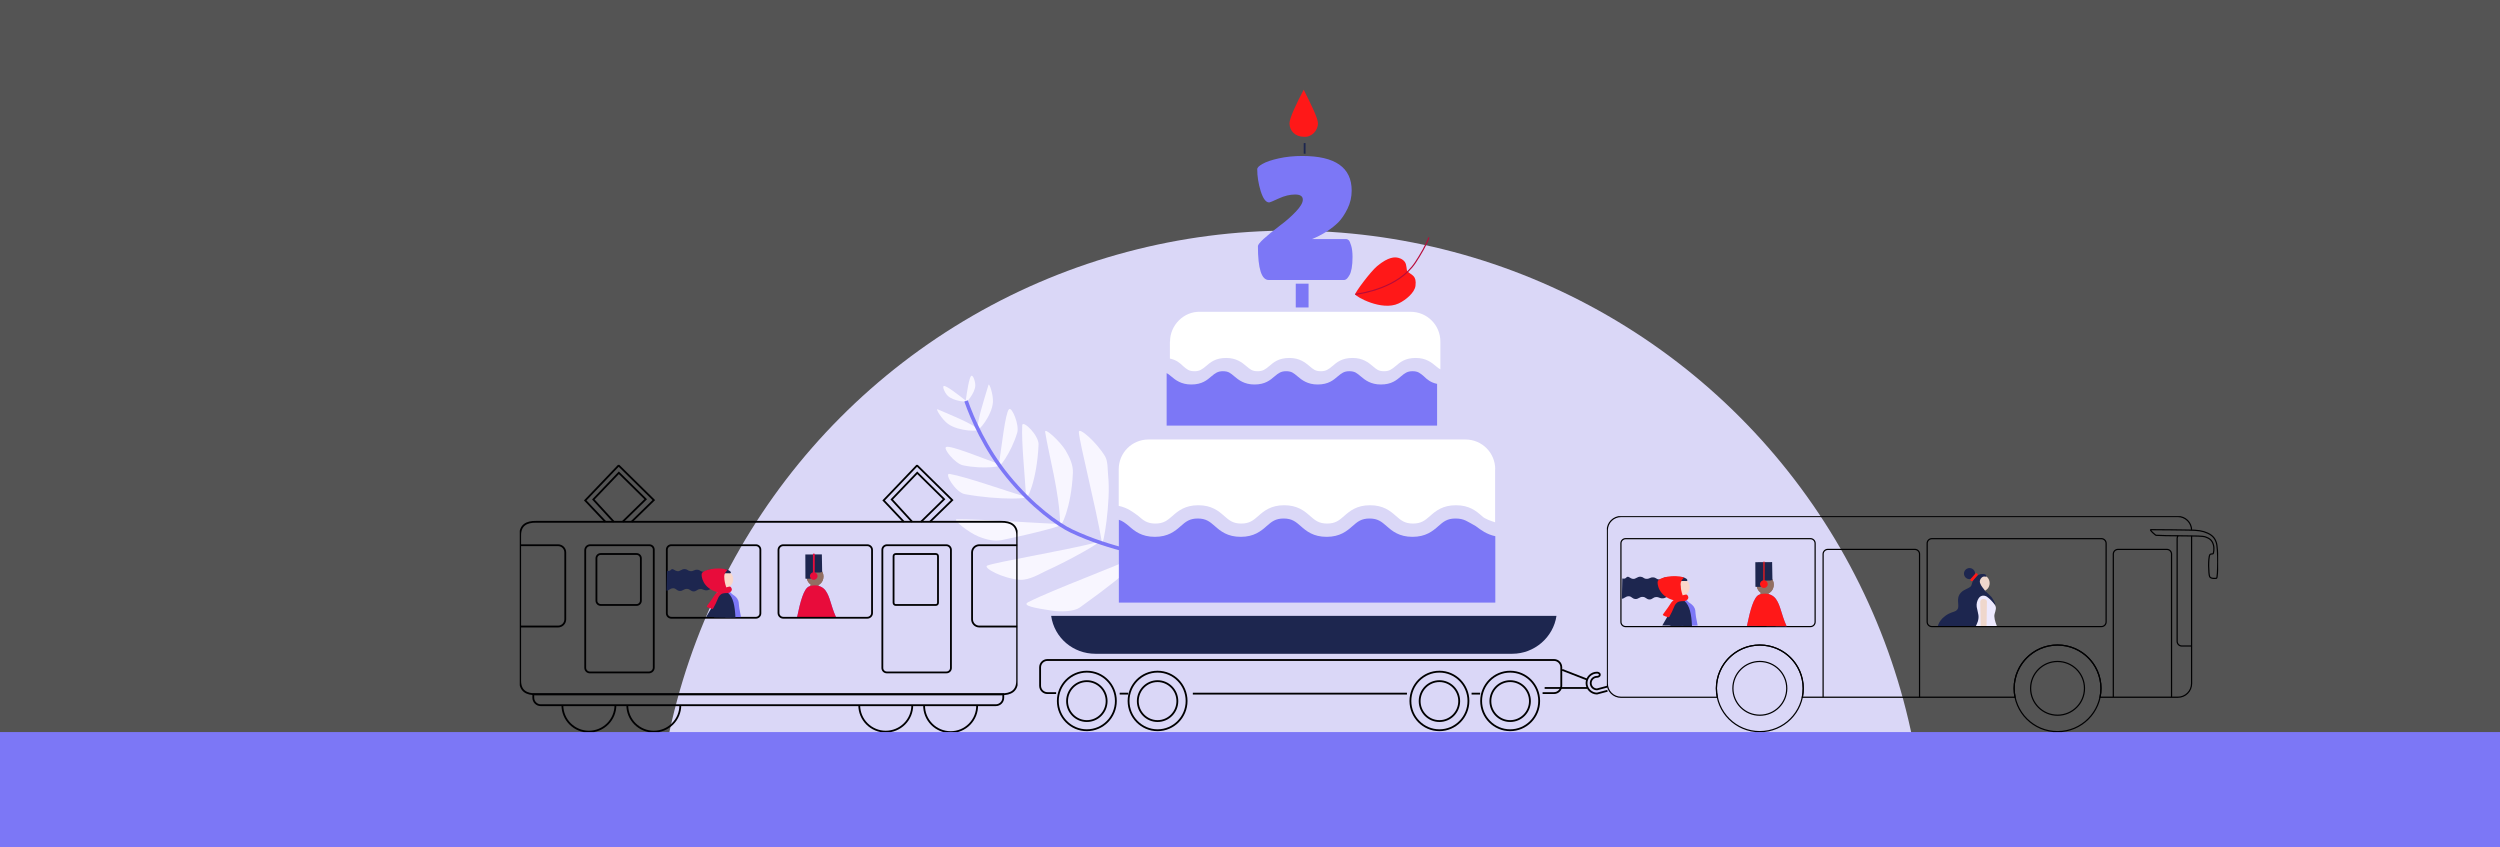 <?xml version="1.0" encoding="utf-8"?>
<svg xmlns="http://www.w3.org/2000/svg" fill="none" height="463" viewBox="0 0 1366 463" width="1366">
<rect x="0" y="0" width="1366" height="463" fill="#333333" stroke="none"/>
<g clip-path="url(#clip0_298_1369)">
<circle cx="705" cy="473" fill="#DBD7FF" r="347"/>
<rect fill="#D9D9D9" fill-opacity="0.2" height="463" width="1366"/>
<path d="M623.471 302.973C610.023 309.502 575.402 322.074 561.824 329.022C557.98 330.987 566.3 332.356 574.36 333.594C580.093 334.479 587.017 334.069 589.949 331.974C619.581 310.796 629.409 300.086 623.471 302.973Z" fill="#F8F6FF"/>
<path d="M599.525 296.324C580.903 301.008 545.174 306.922 539.516 308.999C536.612 310.06 548.106 316.272 557.394 316.794C562.541 317.082 568.73 313.217 571.308 312.053C584.942 305.907 603.323 295.374 599.516 296.324H599.525Z" fill="#F8F6FF"/>
<path d="M579.842 286.397C562.839 285.596 535.635 283.649 522.857 283.705C520.047 283.715 529.474 291.081 534.565 293.111C539.19 294.965 543.453 295.905 547.297 295.114C566.068 291.249 583.593 286.564 579.842 286.387V286.397Z" fill="#F8F6FF"/>
<path d="M560.261 271.338C550.071 268.442 528.228 260.572 518.837 258.942C515.682 258.393 522.123 269.075 527.167 269.997C546.646 273.545 564.087 272.427 560.261 271.338Z" fill="#F8F6FF"/>
<path d="M534.554 234.625C531.213 231.45 520.092 226.998 512.293 223.636C510.915 223.04 514.666 229.177 517.961 231.58C523.917 235.92 535.82 235.836 534.554 234.625Z" fill="#F8F6FF"/>
<path d="M546.476 253.81C536.9 250.393 519.757 243.324 517.049 244.199C514.964 244.87 521.888 253.345 526.132 254.239C537.682 256.669 548.98 254.714 546.476 253.82V253.81Z" fill="#F8F6FF"/>
<path d="M527.862 219.064C523.255 215.367 517.178 210.729 515.791 210.897C514.675 211.027 516.145 214.538 517.802 216.215C520.836 219.279 528.877 219.875 527.862 219.064Z" fill="#F8F6FF"/>
<path d="M602.055 296.156C598.835 277.214 589.854 242.113 589.472 236.088C589.277 232.996 598.983 241.368 603.804 249.321C605.461 252.059 605.182 257.238 605.498 260.059C607.034 273.777 602.715 300.03 602.055 296.156Z" fill="#F8F6FF"/>
<path d="M579.245 285.986C578.9 269.148 573.056 248.651 571.073 236.022C570.636 233.247 579.403 241.386 582.223 246.089C584.782 250.364 586.401 254.425 586.234 258.345C585.406 277.502 579.328 289.749 579.254 285.986H579.245Z" fill="#F8F6FF"/>
<path d="M560.602 270.816C560.044 260.227 558.052 241.899 558.546 232.372C558.713 229.168 567.694 237.82 567.471 242.952C566.614 262.751 560.816 274.792 560.602 270.816Z" fill="#F8F6FF"/>
<path d="M534.192 234.467C533.913 229.867 537.664 218.477 540.102 210.338C540.53 208.894 542.819 215.721 542.531 219.79C542.019 227.148 534.294 236.209 534.192 234.458V234.467Z" fill="#F8F6FF"/>
<path d="M545.76 254.071C547.314 244.022 549.268 225.564 551.325 223.599C552.907 222.081 557.058 232.213 555.82 236.376C552.451 247.692 545.36 256.706 545.76 254.071Z" fill="#F8F6FF"/>
<path d="M527.585 219.632C528.366 213.784 529.567 206.222 530.684 205.384C531.587 204.704 532.945 208.261 532.899 210.618C532.815 214.929 527.408 220.908 527.585 219.632Z" fill="#F8F6FF"/>
<path d="M527.863 219.063C531.269 228.786 538.463 245.298 550.581 260.171C564.159 276.85 578.287 286.769 585.49 290.168C606.933 300.291 628.664 303.569 645.733 307.471" stroke="#7C77F6" stroke-miterlimit="10" stroke-width="2"/>
<path d="M768.965 148.238C768.444 147.744 768.76 144.671 767.587 143.107C766.229 141.281 764.125 140.881 763.539 140.769C762.255 140.527 758.82 140.117 752.483 145.388C748.797 148.462 740.337 159.861 740.486 160.829C740.663 161.984 754.94 170.142 764.19 165.812C768.229 163.921 772.985 159.833 773.423 156.173C774.111 150.427 771.422 150.557 768.965 148.229V148.238Z" fill="#FF1818"/>
<path d="M780.766 129.705C779.445 133.551 776.066 139.372 773.274 143.553C764.088 157.309 744.284 160.317 740.487 160.838" stroke="#B70B39" stroke-miterlimit="10" stroke-width="0.64"/>
<path d="M639.235 186.609V195.931C642.688 196.62 644.754 198.352 646.485 200.075C648.561 201.798 649.594 202.841 652.702 202.841C655.466 202.841 656.844 201.807 658.919 200.075C661.339 197.998 664.094 195.586 669.966 195.586C675.485 195.586 678.594 198.008 681.013 200.075C683.089 201.798 684.122 202.841 687.23 202.841C689.994 202.841 691.372 201.807 693.447 200.075C695.867 197.998 698.622 195.586 704.494 195.586C710.013 195.586 713.121 198.008 715.541 200.075C717.617 201.798 718.65 202.841 721.758 202.841C724.522 202.841 725.9 201.807 727.975 200.075C730.395 197.998 733.149 195.586 739.022 195.586C744.541 195.586 747.649 198.008 750.069 200.075C752.144 201.798 753.178 202.841 756.286 202.841C759.05 202.841 760.427 201.807 762.503 200.075C764.923 197.998 767.677 195.586 773.55 195.586C779.069 195.586 782.177 198.008 784.597 200.075C785.286 200.764 786.319 201.453 787.017 201.798V186.599C787.017 177.622 779.767 170.367 770.795 170.367H655.867C646.895 170.022 639.301 177.622 639.301 186.599L639.235 186.609Z" fill="white"/>
<path d="M639.235 232.539H785.229V209.741C781.777 209.052 779.711 207.32 777.98 205.597C775.904 203.874 774.871 202.831 771.763 202.831C768.999 202.831 767.621 203.865 765.546 205.597C763.126 207.674 760.371 210.086 754.499 210.086C748.98 210.086 745.871 207.664 743.452 205.597C741.376 203.874 740.343 202.831 737.235 202.831C734.471 202.831 733.093 203.865 731.018 205.597C728.598 207.674 725.843 210.086 719.971 210.086C714.452 210.086 711.344 207.664 708.924 205.597C706.848 203.874 705.815 202.831 702.707 202.831C699.943 202.831 698.565 203.865 696.49 205.597C694.07 207.674 691.315 210.086 685.443 210.086C679.924 210.086 676.816 207.664 674.396 205.597C672.32 203.874 671.287 202.831 668.179 202.831C665.415 202.831 664.038 203.865 661.962 205.597C659.542 207.674 656.788 210.086 650.915 210.086C645.396 210.086 642.288 207.664 639.868 205.597C639.179 204.908 638.146 204.219 637.448 203.874V232.539H639.17H639.235Z" fill="#7C77F6"/>
<path d="M816.983 256.372C816.983 247.394 809.733 240.14 800.762 240.14H627.499C618.527 240.14 611.277 247.394 611.277 256.372V276.404C616.107 277.438 619.216 279.859 621.98 281.927C624.744 284.348 626.81 286.071 631.296 286.071C635.782 286.071 637.857 284.348 640.612 281.927C643.72 279.161 647.517 276.06 654.758 276.06C661.999 276.06 665.805 279.17 668.904 281.927C671.668 284.348 673.734 286.071 678.22 286.071C682.706 286.071 684.782 284.348 687.536 281.927C690.645 279.161 694.442 276.06 701.682 276.06C708.923 276.06 712.73 279.17 715.829 281.927C718.593 284.348 720.659 286.071 725.145 286.071C729.631 286.071 731.706 284.348 734.461 281.927C737.569 279.161 741.366 276.06 748.607 276.06C755.848 276.06 759.654 279.17 762.753 281.927C765.517 284.348 767.583 286.071 772.069 286.071C776.555 286.071 778.63 284.348 781.385 281.927C784.494 279.161 788.291 276.06 795.531 276.06C802.772 276.06 806.578 279.17 809.678 281.927C811.399 283.65 814.852 284.693 816.927 285.382V256.372H816.983Z" fill="white"/>
<path d="M795.244 283.314C790.758 283.314 788.683 285.037 785.928 287.459C782.819 290.225 779.022 293.326 771.782 293.326C764.541 293.326 760.735 290.215 757.635 287.459C754.871 285.037 752.805 283.314 748.319 283.314C743.834 283.314 741.758 285.037 739.003 287.459C735.895 290.225 732.098 293.326 724.857 293.326C717.617 293.326 713.81 290.215 710.711 287.459C707.947 285.037 705.881 283.314 701.395 283.314C696.909 283.314 694.834 285.037 692.079 287.459C688.971 290.225 685.173 293.326 677.933 293.326C670.692 293.326 666.886 290.215 663.787 287.459C661.022 285.037 658.956 283.314 654.471 283.314C649.985 283.314 647.909 285.037 645.155 287.459C642.046 290.225 638.249 293.326 631.008 293.326C623.768 293.326 619.961 290.215 616.862 287.459C614.787 285.736 613.409 284.693 611.343 284.004V329.246H817.04V292.981C812.21 291.948 809.102 289.526 806.337 287.459C801.852 285.037 800.121 283.314 795.29 283.314H795.244Z" fill="#7C77F6"/>
<path d="M598.509 357.222H826.3C838.38 357.222 848.729 348.245 850.461 336.501H574.349C576.071 348.589 586.429 357.222 598.509 357.222Z" fill="#1D264F"/>
<path d="M720.13 67.378C720.13 64.615 716.463 57.266 712.351 49C708.228 56.807 704.573 64.627 704.573 67.378C704.573 71.517 707.783 74.727 712.351 74.727C716.475 75.186 720.13 71.505 720.13 67.378Z" fill="#FF1818"/>
<line stroke="#1D264F" x1="712.851" x2="712.851" y1="78.169" y2="84.003"/>
<path d="M842.875 378.708H849.088C851.297 378.708 853.088 376.917 853.088 374.708V364.618C853.088 362.409 851.297 360.618 849.088 360.618H572.313C570.104 360.618 568.313 362.409 568.313 364.618V374.708C568.313 376.917 570.104 378.708 572.313 378.708H577.066" stroke="black" stroke-width="1.01"/>
<path d="M651.761 379H768.764" stroke="black"/>
<path d="M804.069 379H808.737" stroke="black"/>
<path d="M611.788 379H616.456" stroke="black"/>
<path d="M693.436 110.606C691.681 110.606 690.146 108.538 688.83 104.402C687.577 100.266 686.95 96.287 686.95 92.464C686.95 91.587 687.921 90.615 689.864 89.55C691.807 88.422 694.752 87.419 698.7 86.542C702.648 85.665 706.941 85.226 711.578 85.226C729.563 85.226 738.556 91.524 738.556 104.12C738.556 107.629 737.804 110.919 736.3 113.99C734.796 117.061 733.135 119.536 731.318 121.416C729.501 123.233 727.37 124.925 724.926 126.492C722.106 128.247 719.411 129.625 716.842 130.628H735.642C736.018 130.628 736.425 130.816 736.864 131.192C737.303 131.505 737.773 132.508 738.274 134.2C738.775 135.829 739.026 137.897 739.026 140.404C739.026 142.848 738.869 144.916 738.556 146.608C738.243 148.237 737.867 149.428 737.428 150.18C736.488 151.872 735.642 152.781 734.89 152.906L734.42 153H693.248C689.3 153 687.326 146.827 687.326 134.482C687.326 133.103 691.399 129.312 699.546 123.108C702.617 120.852 705.437 118.377 708.006 115.682C710.575 112.987 711.86 110.794 711.86 109.102C711.86 107.222 710.45 106.282 707.63 106.282C704.81 106.282 701.833 107.003 698.7 108.444C695.629 109.885 693.875 110.606 693.436 110.606Z" fill="#7C77F6"/>
<path d="M715 155H708V168H715V155Z" fill="#7C77F6"/>
<path d="M593.853 399C602.608 399 609.706 391.837 609.706 383C609.706 374.163 602.608 367 593.853 367C585.098 367 578 374.163 578 383C578 391.837 585.098 399 593.853 399Z" stroke="black" stroke-miterlimit="10" stroke-width="1.008"/>
<path d="M632.5 399C641.255 399 648.353 391.837 648.353 383C648.353 374.163 641.255 367 632.5 367C623.744 367 616.647 374.163 616.647 383C616.647 391.837 623.744 399 632.5 399Z" stroke="black" stroke-miterlimit="10" stroke-width="1.008"/>
<path d="M593.853 393.988C599.82 393.988 604.658 389.105 604.658 383.083C604.658 377.06 599.82 372.178 593.853 372.178C587.886 372.178 583.048 377.06 583.048 383.083C583.048 389.105 587.886 393.988 593.853 393.988Z" stroke="black" stroke-miterlimit="10" stroke-width="1.008"/>
<path d="M632.5 393.988C638.467 393.988 643.304 389.105 643.304 383.083C643.304 377.06 638.467 372.178 632.5 372.178C626.532 372.178 621.695 377.06 621.695 383.083C621.695 389.105 626.532 393.988 632.5 393.988Z" stroke="black" stroke-miterlimit="10" stroke-width="1.008"/>
<path d="M786.5 399C795.256 399 802.353 391.837 802.353 383C802.353 374.163 795.256 367 786.5 367C777.745 367 770.647 374.163 770.647 383C770.647 391.837 777.745 399 786.5 399Z" stroke="black" stroke-miterlimit="10" stroke-width="1.008"/>
<path d="M825.147 399C833.902 399 841 391.837 841 383C841 374.163 833.902 367 825.147 367C816.391 367 809.294 374.163 809.294 383C809.294 391.837 816.391 399 825.147 399Z" stroke="black" stroke-miterlimit="10" stroke-width="1.008"/>
<path d="M786.5 393.988C792.468 393.988 797.305 389.105 797.305 383.083C797.305 377.06 792.468 372.178 786.5 372.178C780.533 372.178 775.695 377.06 775.695 383.083C775.695 389.105 780.533 393.988 786.5 393.988Z" stroke="black" stroke-miterlimit="10" stroke-width="1.008"/>
<path d="M825.147 393.988C831.114 393.988 835.952 389.105 835.952 383.083C835.952 377.06 831.114 372.178 825.147 372.178C819.179 372.178 814.342 377.06 814.342 383.083C814.342 389.105 819.179 393.988 825.147 393.988Z" stroke="black" stroke-miterlimit="10" stroke-width="1.008"/>
<rect fill="#7C77F6" height="150" width="1366" y="400"/>
<g clip-path="url(#clip1_298_1369)">
<path d="M1197.49 292.781V373.478C1197.49 375.465 1196.7 377.371 1195.29 378.776C1193.89 380.181 1191.98 380.971 1189.99 380.972H1147.46C1148.15 377.728 1148.14 374.376 1147.44 371.134C1146.75 367.891 1145.37 364.832 1143.42 362.152C1141.46 359.473 1138.96 357.234 1136.08 355.58C1133.2 353.926 1130 352.895 1126.7 352.553C1123.39 352.21 1120.05 352.565 1116.89 353.593C1113.73 354.621 1110.82 356.301 1108.36 358.522C1105.89 360.743 1103.92 363.457 1102.57 366.487C1101.22 369.517 1100.52 372.797 1100.52 376.112C1100.52 377.745 1100.69 379.374 1101.02 380.972H984.823C985.136 379.372 985.288 377.743 985.277 376.112C985.277 372.798 984.579 369.521 983.228 366.493C981.878 363.464 979.905 360.753 977.437 358.534C974.969 356.316 972.062 354.639 968.904 353.612C965.745 352.586 962.406 352.233 959.102 352.577C955.798 352.92 952.603 353.952 949.724 355.606C946.845 357.26 944.347 359.499 942.391 362.177C940.434 364.856 939.064 367.915 938.368 371.156C937.671 374.397 937.665 377.747 938.35 380.991H885.734C884.747 380.991 883.771 380.797 882.859 380.42C881.948 380.044 881.12 379.491 880.423 378.796C879.725 378.1 879.172 377.274 878.795 376.364C878.417 375.455 878.223 374.481 878.223 373.497V289.716C878.224 287.729 879.016 285.824 880.424 284.42C881.833 283.015 883.742 282.227 885.734 282.227H1189.99C1191.95 282.226 1193.83 282.991 1195.23 284.357C1196.63 285.724 1197.45 287.584 1197.49 289.539" stroke="#000001" stroke-miterlimit="10" stroke-width="0.668"/>
<path d="M1085.84 325.356C1084.69 324.008 1085 322.464 1084.19 321.878C1084.01 321.742 1082.63 321.343 1082.12 321.52C1081.62 321.697 1081.73 322.025 1081.04 324.549C1080.93 324.937 1080.65 325.704 1080.53 326.189L1085.84 325.356Z" fill="#D6B1A3"/>
<path d="M1083.17 323.009C1085.37 323.009 1087.15 321.047 1087.15 318.627C1087.15 316.208 1085.37 314.246 1083.17 314.246C1080.97 314.246 1079.19 316.208 1079.19 318.627C1079.19 321.047 1080.97 323.009 1083.17 323.009Z" fill="#EFD7CC"/>
<path d="M1076.15 316.452C1077.83 316.452 1079.19 315.094 1079.19 313.418C1079.19 311.743 1077.83 310.385 1076.15 310.385C1074.47 310.385 1073.11 311.743 1073.11 313.418C1073.11 315.094 1074.47 316.452 1076.15 316.452Z" fill="#1D264F"/>
<path d="M1090.11 330.555L1089.92 330.353C1089.15 329.551 1086.24 326.638 1084.42 326.951C1083.7 327.067 1083.51 327.027 1083.24 327.325C1082.96 327.673 1082.7 328.037 1082.46 328.415C1082.27 328.695 1082.13 328.999 1082.02 329.318V329.318C1081.52 331.219 1081.41 333.199 1081.69 335.144L1080.53 342.352H1058.77C1058.83 342.05 1058.91 341.754 1059.02 341.463C1060.29 337.723 1064.17 335.658 1064.82 335.32C1067.14 334.134 1068.25 334.452 1069.43 333.094C1071.15 331.105 1068.28 327.199 1071.45 323.806C1073.16 321.974 1075.5 321.717 1076.88 320.349C1077.28 319.965 1077.42 318.688 1077.99 317.401C1078.13 317.076 1078.3 316.764 1078.5 316.467C1079.02 315.582 1079.76 314.842 1080.64 314.317C1081.01 314.123 1081.39 313.954 1081.79 313.812C1082.27 313.63 1085.4 313.05 1085.42 315.024C1084.82 315.291 1084.24 314.68 1083.25 315.261C1082.88 315.494 1082.56 315.801 1082.31 316.162C1082.06 316.523 1081.89 316.931 1081.8 317.361C1081.54 318.875 1083.08 320.773 1083.85 321.747C1084 321.922 1084.13 322.106 1084.26 322.297C1084.35 322.456 1084.46 322.602 1084.59 322.731V322.731C1084.65 322.797 1084.71 322.863 1084.78 322.933C1085.61 323.786 1087.16 325.089 1088.11 326.184C1088.49 326.623 1090.85 330.348 1090.11 330.555Z" fill="#1D264F"/>
<path d="M1079.31 313.467L1076.8 316.3C1076.54 316.599 1076.57 317.055 1076.86 317.319L1076.93 317.376C1077.23 317.639 1077.69 317.611 1077.95 317.313L1080.46 314.479C1080.72 314.18 1080.69 313.724 1080.4 313.46L1080.33 313.404C1080.03 313.14 1079.57 313.168 1079.31 313.467Z" fill="#FF1818"/>
<path d="M1091.2 342.366H1079.51C1079.72 341.861 1079.95 341.357 1080.21 340.781C1081.94 337.021 1080.67 335.082 1080.07 331.63C1079.85 329.93 1080.26 328.208 1081.22 326.789C1081.46 326.453 1081.75 326.163 1082.09 325.931V325.931C1082.44 325.701 1082.84 325.548 1083.26 325.484C1083.68 325.42 1084.11 325.445 1084.52 325.557V325.557C1084.91 325.656 1085.28 325.814 1085.63 326.027C1087.27 327.235 1088.7 328.697 1089.88 330.358C1090.12 330.703 1090.31 331.081 1090.45 331.478C1090.95 333.164 1089.64 335.067 1089.7 336.713C1089.81 339.176 1090.84 341.18 1091.14 342.265L1091.2 342.366Z" fill="#EEEAFF"/>
<path d="M1085.66 328.758C1085.66 330.974 1085.57 336.33 1085.45 342.387H1082.26C1082.18 337.339 1082.1 332.589 1082.02 329.354C1082.02 329.253 1082.02 329.157 1082.02 329.061C1081.98 328.678 1082.08 328.293 1082.31 327.979C1082.53 327.666 1082.87 327.445 1083.24 327.36C1084.29 327.057 1085.66 327.653 1085.66 328.758Z" fill="#EFD7CC"/>
<path d="M989.22 294.331H888.24C886.825 294.331 885.678 295.476 885.678 296.888V339.816C885.678 341.229 886.825 342.373 888.24 342.373H989.22C990.635 342.373 991.783 341.229 991.783 339.816V296.888C991.783 295.476 990.635 294.331 989.22 294.331Z" stroke="#000001" stroke-miterlimit="10" stroke-width="0.668"/>
<path d="M1150.78 296.884V339.817C1150.78 340.494 1150.51 341.143 1150.03 341.622C1149.55 342.101 1148.9 342.37 1148.22 342.37H1055.55C1054.88 342.37 1054.23 342.101 1053.75 341.622C1053.27 341.143 1053 340.494 1053 339.817V296.884C1053 296.207 1053.27 295.557 1053.75 295.078C1054.23 294.598 1054.88 294.328 1055.55 294.327H1148.22C1148.9 294.328 1149.55 294.598 1150.03 295.078C1150.51 295.557 1150.78 296.207 1150.78 296.884V296.884Z" stroke="#000001" stroke-miterlimit="10" stroke-width="0.668"/>
<path d="M996.146 380.991V302.746C996.146 302.41 996.213 302.078 996.341 301.768C996.47 301.458 996.659 301.176 996.897 300.939C997.135 300.702 997.418 300.514 997.729 300.386C998.039 300.258 998.373 300.193 998.709 300.193H1046.29C1046.62 300.193 1046.95 300.259 1047.27 300.388C1047.58 300.516 1047.86 300.704 1048.09 300.941C1048.33 301.178 1048.52 301.459 1048.65 301.769C1048.78 302.079 1048.84 302.411 1048.84 302.746V380.991" stroke="#000001" stroke-miterlimit="10" stroke-width="0.668"/>
<path d="M1154.71 380.837V302.746C1154.71 302.068 1154.98 301.419 1155.46 300.941C1155.94 300.462 1156.59 300.193 1157.27 300.193H1183.97C1184.31 300.193 1184.64 300.258 1184.95 300.386C1185.26 300.514 1185.54 300.702 1185.78 300.939C1186.02 301.176 1186.21 301.458 1186.34 301.768C1186.47 302.078 1186.53 302.41 1186.53 302.746V380.837" stroke="#000001" stroke-miterlimit="10" stroke-width="0.668"/>
<path d="M1197.57 352.987H1192.15C1191.82 352.988 1191.48 352.922 1191.17 352.794C1190.86 352.666 1190.58 352.478 1190.34 352.241C1190.1 352.004 1189.92 351.722 1189.79 351.412C1189.66 351.102 1189.59 350.77 1189.59 350.435V294.182C1189.59 293.613 1189.78 293.06 1190.13 292.613" stroke="#000001" stroke-miterlimit="10" stroke-width="0.668"/>
<path d="M1175.27 289.412C1178.5 289.363 1195.67 289.63 1195.67 289.63C1201.17 289.666 1203.52 290.083 1206.26 291.303C1209.72 292.867 1210.48 295.107 1210.93 296.29C1212.19 299.536 1211.84 315.784 1211.16 315.943C1210.29 316.124 1207.98 316.247 1207.36 315.077C1206.74 313.907 1206.45 304.65 1207.51 303.049C1207.8 302.596 1208.8 302.755 1209.18 302.596C1209.48 302.478 1209.97 299.831 1209.44 297.8C1208.66 294.871 1207.02 294.141 1205.12 293.397C1203.71 292.844 1199.1 292.835 1194.79 292.808C1184.09 292.74 1181.16 292.649 1177.98 292.482C1177.85 292.427 1174.07 289.412 1175.27 289.412Z" stroke="#000001" stroke-miterlimit="10" stroke-width="0.668"/>
<path d="M961.565 399.774C974.664 399.774 985.283 389.179 985.283 376.109C985.283 363.039 974.664 352.443 961.565 352.443C948.465 352.443 937.846 363.039 937.846 376.109C937.846 389.179 948.465 399.774 961.565 399.774Z" stroke="#000001" stroke-miterlimit="10" stroke-width="0.668"/>
<path d="M961.572 390.792C969.7 390.792 976.289 384.218 976.289 376.108C976.289 367.998 969.7 361.424 961.572 361.424C953.444 361.424 946.855 367.998 946.855 376.108C946.855 384.218 953.444 390.792 961.572 390.792Z" stroke="#000001" stroke-miterlimit="10" stroke-width="0.668"/>
<path d="M1124.24 399.774C1137.34 399.774 1147.96 389.179 1147.96 376.109C1147.96 363.039 1137.34 352.443 1124.24 352.443C1111.14 352.443 1100.53 363.039 1100.53 376.109C1100.53 389.179 1111.14 399.774 1124.24 399.774Z" stroke="#000001" stroke-miterlimit="10" stroke-width="0.668"/>
<path d="M1124.24 390.792C1132.37 390.792 1138.96 384.218 1138.96 376.108C1138.96 367.998 1132.37 361.424 1124.24 361.424C1116.12 361.424 1109.53 367.998 1109.53 376.108C1109.53 384.218 1116.12 390.792 1124.24 390.792Z" stroke="#000001" stroke-miterlimit="10" stroke-width="0.668"/>
<path d="M968.843 329.975C966.922 327.721 967.434 325.13 966.1 324.15C965.79 323.921 963.483 323.246 962.633 323.536C961.881 323.794 961.98 324.394 960.806 328.588C960.627 329.23 960.143 330.519 959.918 331.334" fill="#926F63"/>
<path d="M969.195 319.456C969.2 316.599 967.104 314.279 964.512 314.274C961.92 314.269 959.815 316.581 959.809 319.438C959.804 322.296 961.9 324.616 964.492 324.621C967.084 324.626 969.189 322.314 969.195 319.456Z" fill="#926F63"/>
<path d="M976.191 342.145C973.01 334.952 973.034 331.109 970.356 327.271C969.633 326.285 968.661 325.508 967.538 325.021C964.912 323.831 962.145 324.552 961.248 324.909C958.236 326.047 956.31 333.429 954.525 341.986" fill="#7C77F6"/>
<path d="M963.785 321.263C964.947 321.263 965.889 320.324 965.889 319.164C965.889 318.004 964.947 317.064 963.785 317.064C962.623 317.064 961.68 318.004 961.68 319.164C961.68 320.324 962.623 321.263 963.785 321.263Z" fill="#FF1818"/>
<path d="M968.843 329.975C966.922 327.721 967.434 325.13 966.1 324.15C965.79 323.921 963.483 323.246 962.633 323.536C961.881 323.794 961.98 324.394 960.806 328.588C960.627 329.23 960.143 330.519 959.918 331.334" fill="#926F63"/>
<path d="M969.195 319.456C969.2 316.599 967.104 314.279 964.512 314.274C961.92 314.269 959.815 316.581 959.809 319.438C959.804 322.296 961.9 324.616 964.492 324.621C967.084 324.626 969.189 322.314 969.195 319.456Z" fill="#926F63"/>
<path d="M976.191 342.145C973.01 334.952 973.034 331.109 970.356 327.271C969.633 326.285 968.661 325.508 967.538 325.021C964.912 323.831 962.145 324.552 961.248 324.909C958.236 326.047 956.31 333.429 954.525 341.986" fill="#FF1818"/>
<path d="M959.11 307.176L959.157 320.621C960.016 320.687 963.131 320.832 963.178 320.045C963.225 319.257 962.971 317.322 965.057 317.233C966.034 317.2 968.444 317.373 968.458 316.675L968.289 307.129" fill="#1D264F"/>
<path d="M963.785 321.263C964.947 321.263 965.889 320.324 965.889 319.164C965.889 318.004 964.947 317.064 963.785 317.064C962.623 317.064 961.68 318.004 961.68 319.164C961.68 320.324 962.623 321.263 963.785 321.263Z" fill="#FF1818"/>
<path d="M963.838 307.134L963.819 318.119" stroke="#FF1818" stroke-linecap="round" stroke-miterlimit="10" stroke-width="0.668"/>
<path d="M921.823 328.148C920.568 326.682 920.911 324.99 920.028 324.353C919.826 324.207 918.323 323.767 917.769 323.959C917.214 324.151 917.346 324.517 916.585 327.239C916.467 327.661 916.157 328.495 916.012 329.03" fill="#FAD7CA"/>
<path d="M921.276 327.797C921.624 327.764 922.455 328.973 923.056 329.334C925.368 330.74 926.161 332.343 926.316 333.603C926.49 335.038 926.42 335.558 926.702 337.146C926.918 338.337 927.256 340.136 927.599 341.8L918.974 341.912L918.443 327.614L921.262 327.797" fill="#7C77F6"/>
<path d="M915.265 329.521C914.734 332.727 913.968 337.788 915.504 342.044Z" fill="#7C77F6"/>
<path d="M912.668 342.011C914.199 334.203 914.279 331.701 914.18 331.063C914.138 330.815 915.35 328.898 916.012 328.448C917.544 327.399 919.808 327.825 920.527 328.477C923.256 330.965 924.191 335.45 924.501 342.039" fill="#1D264F"/>
<path d="M918.576 341.796C919.309 339.593 920.361 337.109 921.535 334.447Z" fill="#1D264F"/>
<path d="M914.19 331.063C911.513 336.326 909.592 339.499 908.271 341.753L918.987 341.913L914.19 331.063Z" fill="#1D264F"/>
<path d="M918.91 325.585C921.307 325.585 923.251 323.445 923.251 320.805C923.251 318.165 921.307 316.024 918.91 316.024C916.513 316.024 914.57 318.165 914.57 320.805C914.57 323.445 916.513 325.585 918.91 325.585Z" fill="#FAD7CA"/>
<path d="M918.977 315.247C921.105 315.627 922.219 316.653 921.937 317.267C921.655 317.881 918.93 316.934 918.108 317.848C917.432 318.602 918.329 319.671 918.108 321.874C918.01 322.9 917.836 325.716 916.699 326.41C915.248 327.3 913.805 325.44 910.996 326.148C909.836 326.443 909.812 326.827 908.713 326.935C906.97 327.108 906.548 326.176 904.955 326.237C903.1 326.302 902.963 327.568 901.268 327.549C899.572 327.53 899.431 326.274 897.674 326.143C895.739 326.007 895.325 327.479 893.446 327.282C891.778 327.104 891.567 325.876 890.026 325.791C888.147 325.721 887.208 327.394 886.193 327.113L886.433 316.091C886.776 316.016 887.166 316.311 887.842 316.091C888.518 315.87 888.584 315.425 889.073 315.219C889.979 314.83 890.642 316.006 892.056 316.269C893.897 316.611 894.447 314.924 896.528 315.13C897.993 315.275 897.97 316.133 899.511 316.269C901.268 316.423 901.62 315.331 903.367 315.481C904.969 315.613 905.026 316.55 906.529 316.615C908.29 316.695 908.591 315.42 910.287 315.481C912.077 315.542 912.312 316.972 913.881 316.793C914.707 316.7 914.67 316.053 917.037 315.388C917.668 315.211 918.328 315.163 918.977 315.247V315.247Z" fill="#1D264F"/>
<path d="M905.826 317.505C906.765 315.397 914.7 313.841 919.763 315.429C920.703 315.725 918.241 316.521 918.274 319.338C918.326 323.931 920.393 326.93 919.839 327.417C919.453 327.755 916.409 328.462 914.728 328.041C906.094 325.857 905.323 318.654 905.826 317.505Z" fill="#FF1818"/>
<path d="M921.705 324.957C921.976 325.168 922.19 325.443 922.328 325.757C922.466 326.072 922.523 326.415 922.494 326.757C922.37 327.241 922.059 327.657 921.63 327.914C920.324 328.852 919.281 328.21 917.562 328.674C915.842 329.138 915.067 330.74 914.79 331.485C914.01 333.439 913.094 335.336 912.047 337.161C911.798 337.629 908.387 336.303 908.556 335.914C908.824 335.286 911.3 332.254 912.549 330.169C913.35 328.714 914.608 327.561 916.129 326.888C918.595 325.388 921.235 324.592 921.705 324.957Z" fill="#FF1818"/>
</g>
<path d="M878.32 375.153L872.6 376.678C870.704 376.678 869.168 375.142 869.168 373.246C869.168 371.351 870.704 369.814 872.6 369.814C873.108 369.814 874.125 369.586 874.125 368.67C874.125 367.755 873.108 367.526 872.6 367.526C869.441 367.526 866.88 370.087 866.88 373.246C866.88 376.405 869.549 378.966 872.6 378.966L878.32 377.441" stroke="black"/>
<path d="M867.261 371.339L853.533 366M844 375.915H867.261" stroke="black"/>
<g clip-path="url(#clip2_298_1369)">
<path d="M449.606 325.368C447.716 323.153 448.22 320.606 446.908 319.644C446.603 319.418 444.335 318.755 443.499 319.041C442.76 319.294 442.857 319.884 441.702 324.005C441.526 324.636 441.051 325.902 440.829 326.703" fill="#926F63"/>
<path d="M449.956 315.033C449.961 312.225 447.899 309.945 445.351 309.94C442.802 309.936 440.732 312.208 440.726 315.015C440.721 317.823 442.782 320.103 445.331 320.107C447.88 320.112 449.95 317.84 449.956 315.033Z" fill="#926F63"/>
<path d="M456.835 337.326C453.708 330.258 453.731 326.482 451.098 322.711C450.387 321.742 449.43 320.979 448.326 320.501C445.744 319.331 443.023 320.04 442.141 320.39C439.18 321.509 437.286 328.762 435.531 337.17" fill="#7C77F6"/>
<path d="M444.635 316.807C445.778 316.807 446.705 315.884 446.705 314.745C446.705 313.605 445.778 312.682 444.635 312.682C443.492 312.682 442.566 313.605 442.566 314.745C442.566 315.884 443.492 316.807 444.635 316.807Z" fill="#E80C3B"/>
<path d="M449.606 325.368C447.716 323.153 448.22 320.606 446.908 319.644C446.603 319.418 444.335 318.755 443.499 319.041C442.76 319.294 442.857 319.884 441.702 324.005C441.526 324.636 441.051 325.902 440.829 326.703" fill="#926F63"/>
<path d="M449.956 315.033C449.961 312.225 447.899 309.945 445.351 309.94C442.802 309.936 440.732 312.208 440.726 315.015C440.721 317.823 442.782 320.103 445.331 320.107C447.88 320.112 449.95 317.84 449.956 315.033Z" fill="#926F63"/>
<path d="M456.835 337.326C453.708 330.258 453.731 326.482 451.098 322.711C450.387 321.742 449.43 320.979 448.326 320.501C445.744 319.331 443.023 320.04 442.141 320.39C439.18 321.509 437.286 328.762 435.531 337.17" fill="#E80C3B"/>
<path d="M440.034 302.966L440.081 316.177C440.926 316.241 443.989 316.384 444.035 315.61C444.081 314.837 443.832 312.935 445.883 312.848C446.843 312.815 449.213 312.986 449.227 312.3L449.061 302.92" fill="#1D264F"/>
<path d="M444.635 316.807C445.778 316.807 446.705 315.884 446.705 314.745C446.705 313.605 445.778 312.682 444.635 312.682C443.492 312.682 442.566 313.605 442.566 314.745C442.566 315.884 443.492 316.807 444.635 316.807Z" fill="#E80C3B"/>
<path d="M444.686 302.925L444.668 313.718" stroke="#E80C3B" stroke-linecap="round" stroke-miterlimit="10"/>
<path d="M547.145 379.348C552.304 379.408 555.778 377.548 555.769 371.944V292.518C555.769 286.914 552.304 285.054 547.145 285.114H292.846C287.691 285.054 284.217 286.914 284.222 292.518V371.939C284.222 377.543 287.691 379.403 292.846 379.344L547.145 379.348Z" stroke="#000001" stroke-miterlimit="10"/>
<path d="M413.039 297.905H366.78C365.438 297.905 364.35 298.99 364.35 300.327V335.116C364.35 336.453 365.438 337.538 366.78 337.538H413.039C414.38 337.538 415.468 336.453 415.468 335.116V300.327C415.468 298.99 414.38 297.905 413.039 297.905Z" stroke="#000001" stroke-miterlimit="10"/>
<path d="M473.881 297.905H427.973C426.534 297.905 425.368 299.068 425.368 300.502V334.941C425.368 336.375 426.534 337.538 427.973 337.538H473.881C475.32 337.538 476.486 336.375 476.486 334.941V300.502C476.486 299.068 475.32 297.905 473.881 297.905Z" stroke="#000001" stroke-miterlimit="10"/>
<path d="M555.769 342.345H535.088C534.04 342.345 533.036 341.93 532.295 341.192C531.554 340.453 531.138 339.452 531.138 338.408V301.842C531.138 300.798 531.554 299.797 532.295 299.058C533.036 298.32 534.04 297.905 535.088 297.905H555.769" stroke="#000001" stroke-miterlimit="10"/>
<path d="M284.231 297.905H304.912C305.96 297.905 306.965 298.32 307.706 299.058C308.448 299.796 308.865 300.798 308.866 301.842V338.408C308.865 339.452 308.448 340.454 307.706 341.192C306.965 341.93 305.96 342.345 304.912 342.345H284.231" stroke="#000001" stroke-miterlimit="10"/>
<path d="M291.391 379.344H548.184V381.241C548.184 381.778 548.078 382.311 547.871 382.807C547.664 383.304 547.361 383.754 546.979 384.134C546.597 384.513 546.144 384.814 545.645 385.018C545.146 385.223 544.612 385.327 544.073 385.325H295.475C294.39 385.322 293.352 384.89 292.586 384.124C291.821 383.358 291.391 382.322 291.391 381.241V379.344Z" stroke="#000001" stroke-miterlimit="10"/>
<path d="M322.48 297.905H354.816C355.453 297.905 356.064 298.158 356.514 298.607C356.965 299.056 357.218 299.665 357.218 300.3V364.765C357.218 365.468 356.937 366.143 356.438 366.64C355.939 367.138 355.263 367.417 354.557 367.417H322.29C321.621 367.417 320.98 367.152 320.507 366.681C320.034 366.209 319.768 365.57 319.768 364.903V300.608C319.768 300.253 319.838 299.902 319.974 299.574C320.111 299.246 320.31 298.948 320.562 298.697C320.814 298.446 321.113 298.247 321.442 298.111C321.771 297.975 322.124 297.905 322.48 297.905V297.905Z" stroke="#000001" stroke-miterlimit="10"/>
<path d="M347.826 302.713H328.231C326.937 302.713 325.889 303.758 325.889 305.047V328.214C325.889 329.503 326.937 330.548 328.231 330.548H347.826C349.12 330.548 350.168 329.503 350.168 328.214V305.047C350.168 303.758 349.12 302.713 347.826 302.713Z" stroke="#000001" stroke-miterlimit="10"/>
<path d="M484.644 297.905H517.021C517.703 297.905 518.356 298.175 518.838 298.655C519.319 299.135 519.59 299.786 519.59 300.465V364.972C519.59 365.292 519.527 365.609 519.404 365.904C519.281 366.2 519.101 366.468 518.874 366.695C518.647 366.921 518.378 367.1 518.081 367.223C517.785 367.345 517.467 367.408 517.146 367.408H484.533C483.892 367.408 483.278 367.154 482.825 366.703C482.372 366.251 482.117 365.638 482.117 365V300.419C482.117 299.753 482.383 299.113 482.856 298.642C483.329 298.17 483.97 297.905 484.639 297.905H484.644Z" stroke="#000001" stroke-miterlimit="10"/>
<path d="M511.353 302.713H489.411C488.766 302.713 488.243 303.234 488.243 303.878V329.383C488.243 330.026 488.766 330.548 489.411 330.548H511.353C511.999 330.548 512.522 330.026 512.522 329.383V303.878C512.522 303.234 511.999 302.713 511.353 302.713Z" stroke="#000001" stroke-miterlimit="10"/>
<path d="M336.269 385.325C336.269 389.156 334.742 392.83 332.024 395.539C329.307 398.248 325.621 399.77 321.778 399.77C317.934 399.77 314.248 398.248 311.531 395.539C308.813 392.83 307.286 389.156 307.286 385.325" stroke="#000001" stroke-miterlimit="10"/>
<path d="M371.732 385.325C371.732 389.156 370.205 392.83 367.487 395.539C364.77 398.248 361.084 399.77 357.241 399.77C353.397 399.77 349.712 398.248 346.994 395.539C344.276 392.83 342.75 389.156 342.75 385.325" stroke="#000001" stroke-miterlimit="10"/>
<path d="M498.47 385.325C498.47 389.156 496.943 392.83 494.225 395.539C491.508 398.248 487.822 399.77 483.979 399.77C480.135 399.77 476.45 398.248 473.732 395.539C471.014 392.83 469.488 389.156 469.488 385.325" stroke="#000001" stroke-miterlimit="10"/>
<path d="M533.915 385.325C533.949 387.244 533.6 389.151 532.887 390.933C532.174 392.716 531.112 394.34 529.762 395.709C528.413 397.078 526.804 398.166 525.028 398.908C523.253 399.65 521.347 400.033 519.421 400.033C517.496 400.033 515.59 399.65 513.814 398.908C512.039 398.166 510.429 397.078 509.08 395.709C507.731 394.34 506.669 392.716 505.956 390.933C505.243 389.151 504.893 387.244 504.928 385.325" stroke="#000001" stroke-miterlimit="10"/>
<path d="M330.79 285.113L319.768 273.436L338.029 254.331L357.241 273.247L345.069 285.113" stroke="#000001" stroke-miterlimit="10"/>
<path d="M335.363 285.113L324.198 272.916L338.139 258.328L352.811 272.773L340.195 285.113" stroke="#000001" stroke-miterlimit="10"/>
<path d="M493.832 285.114L482.81 273.432L501.071 254.327L520.283 273.248L508.111 285.114" stroke="#000001" stroke-miterlimit="10"/>
<path d="M498.405 285.113L487.24 272.911L501.181 258.328L515.848 272.768L503.237 285.113" stroke="#000001" stroke-miterlimit="10"/>
<path d="M399.208 323.738C397.975 322.296 398.312 320.634 397.443 320.008C397.245 319.865 395.767 319.432 395.221 319.621C394.676 319.81 394.806 320.169 394.057 322.844C393.942 323.259 393.637 324.078 393.494 324.603" fill="#FAD7CA"/>
<path d="M398.672 323.392C399.014 323.36 399.832 324.548 400.423 324.903C402.696 326.284 403.476 327.859 403.629 329.098C403.8 330.507 403.73 331.018 404.008 332.579C404.22 333.748 404.553 335.516 404.89 337.151L396.409 337.262L395.887 323.213L398.658 323.392" fill="#7C77F6"/>
<path d="M392.764 325.087C392.242 328.237 391.489 333.21 393 337.391Z" fill="#7C77F6"/>
<path d="M390.205 337.358C391.711 329.687 391.789 327.228 391.692 326.601C391.651 326.357 392.843 324.474 393.494 324.032C395 323.001 397.226 323.42 397.933 324.06C400.617 326.505 401.536 330.911 401.841 337.386" fill="#1D264F"/>
<path d="M396.021 337.146C396.741 334.982 397.776 332.541 398.931 329.926Z" fill="#1D264F"/>
<path d="M391.702 326.602C389.068 331.773 387.179 334.89 385.881 337.105L396.418 337.261L391.702 326.602Z" fill="#1D264F"/>
<path d="M396.349 321.219C398.706 321.219 400.617 319.116 400.617 316.522C400.617 313.928 398.706 311.825 396.349 311.825C393.991 311.825 392.08 313.928 392.08 316.522C392.08 319.116 393.991 321.219 396.349 321.219Z" fill="#FAD7CA"/>
<path d="M396.413 311.061C398.506 311.434 399.601 312.442 399.324 313.046C399.046 313.649 396.367 312.719 395.559 313.617C394.893 314.358 395.776 315.408 395.559 317.572C395.462 318.58 395.291 321.348 394.173 322.029C392.745 322.904 391.327 321.076 388.565 321.772C387.424 322.062 387.401 322.439 386.32 322.545C384.606 322.715 384.19 321.799 382.624 321.859C380.8 321.923 380.666 323.167 378.998 323.148C377.33 323.13 377.192 321.896 375.464 321.767C373.561 321.633 373.155 323.079 371.307 322.886C369.667 322.711 369.459 321.504 367.944 321.422C366.096 321.352 365.172 322.996 364.174 322.72L364.41 311.89C364.747 311.816 365.131 312.106 365.796 311.89C366.461 311.673 366.526 311.236 367.006 311.033C367.898 310.651 368.549 311.807 369.939 312.065C371.75 312.401 372.291 310.743 374.337 310.946C375.778 311.089 375.755 311.931 377.27 312.065C378.998 312.217 379.345 311.144 381.063 311.291C382.638 311.42 382.694 312.341 384.172 312.406C385.904 312.484 386.2 311.231 387.867 311.291C389.627 311.351 389.858 312.756 391.401 312.581C392.214 312.488 392.177 311.853 394.505 311.199C395.126 311.025 395.774 310.978 396.413 311.061V311.061Z" fill="#1D264F"/>
<path d="M383.479 313.28C384.403 311.208 392.205 309.679 397.185 311.24C398.109 311.53 395.688 312.313 395.72 315.081C395.771 319.593 397.804 322.54 397.259 323.019C396.88 323.351 393.887 324.046 392.233 323.631C383.742 321.486 382.985 314.408 383.479 313.28Z" fill="#E80C3B"/>
<path d="M399.093 320.602C399.359 320.809 399.57 321.08 399.705 321.388C399.841 321.697 399.897 322.035 399.869 322.37C399.747 322.846 399.441 323.255 399.019 323.508C397.734 324.429 396.709 323.798 395.018 324.254C393.328 324.71 392.565 326.284 392.293 327.016C391.526 328.936 390.625 330.799 389.595 332.593C389.35 333.053 385.997 331.75 386.163 331.368C386.426 330.751 388.861 327.772 390.089 325.723C390.877 324.293 392.114 323.161 393.609 322.499C396.035 321.026 398.631 320.243 399.093 320.602Z" fill="#E80C3B"/>
</g>
</g>
<defs>
<clipPath id="clip0_298_1369">
<rect fill="white" height="463" width="1366"/>
</clipPath>
<clipPath id="clip1_298_1369">
<rect fill="white" height="118" transform="translate(878 282)" width="334"/>
</clipPath>
<clipPath id="clip2_298_1369">
<rect fill="white" height="146" transform="translate(284 254)" width="272"/>
</clipPath>
</defs>
</svg>